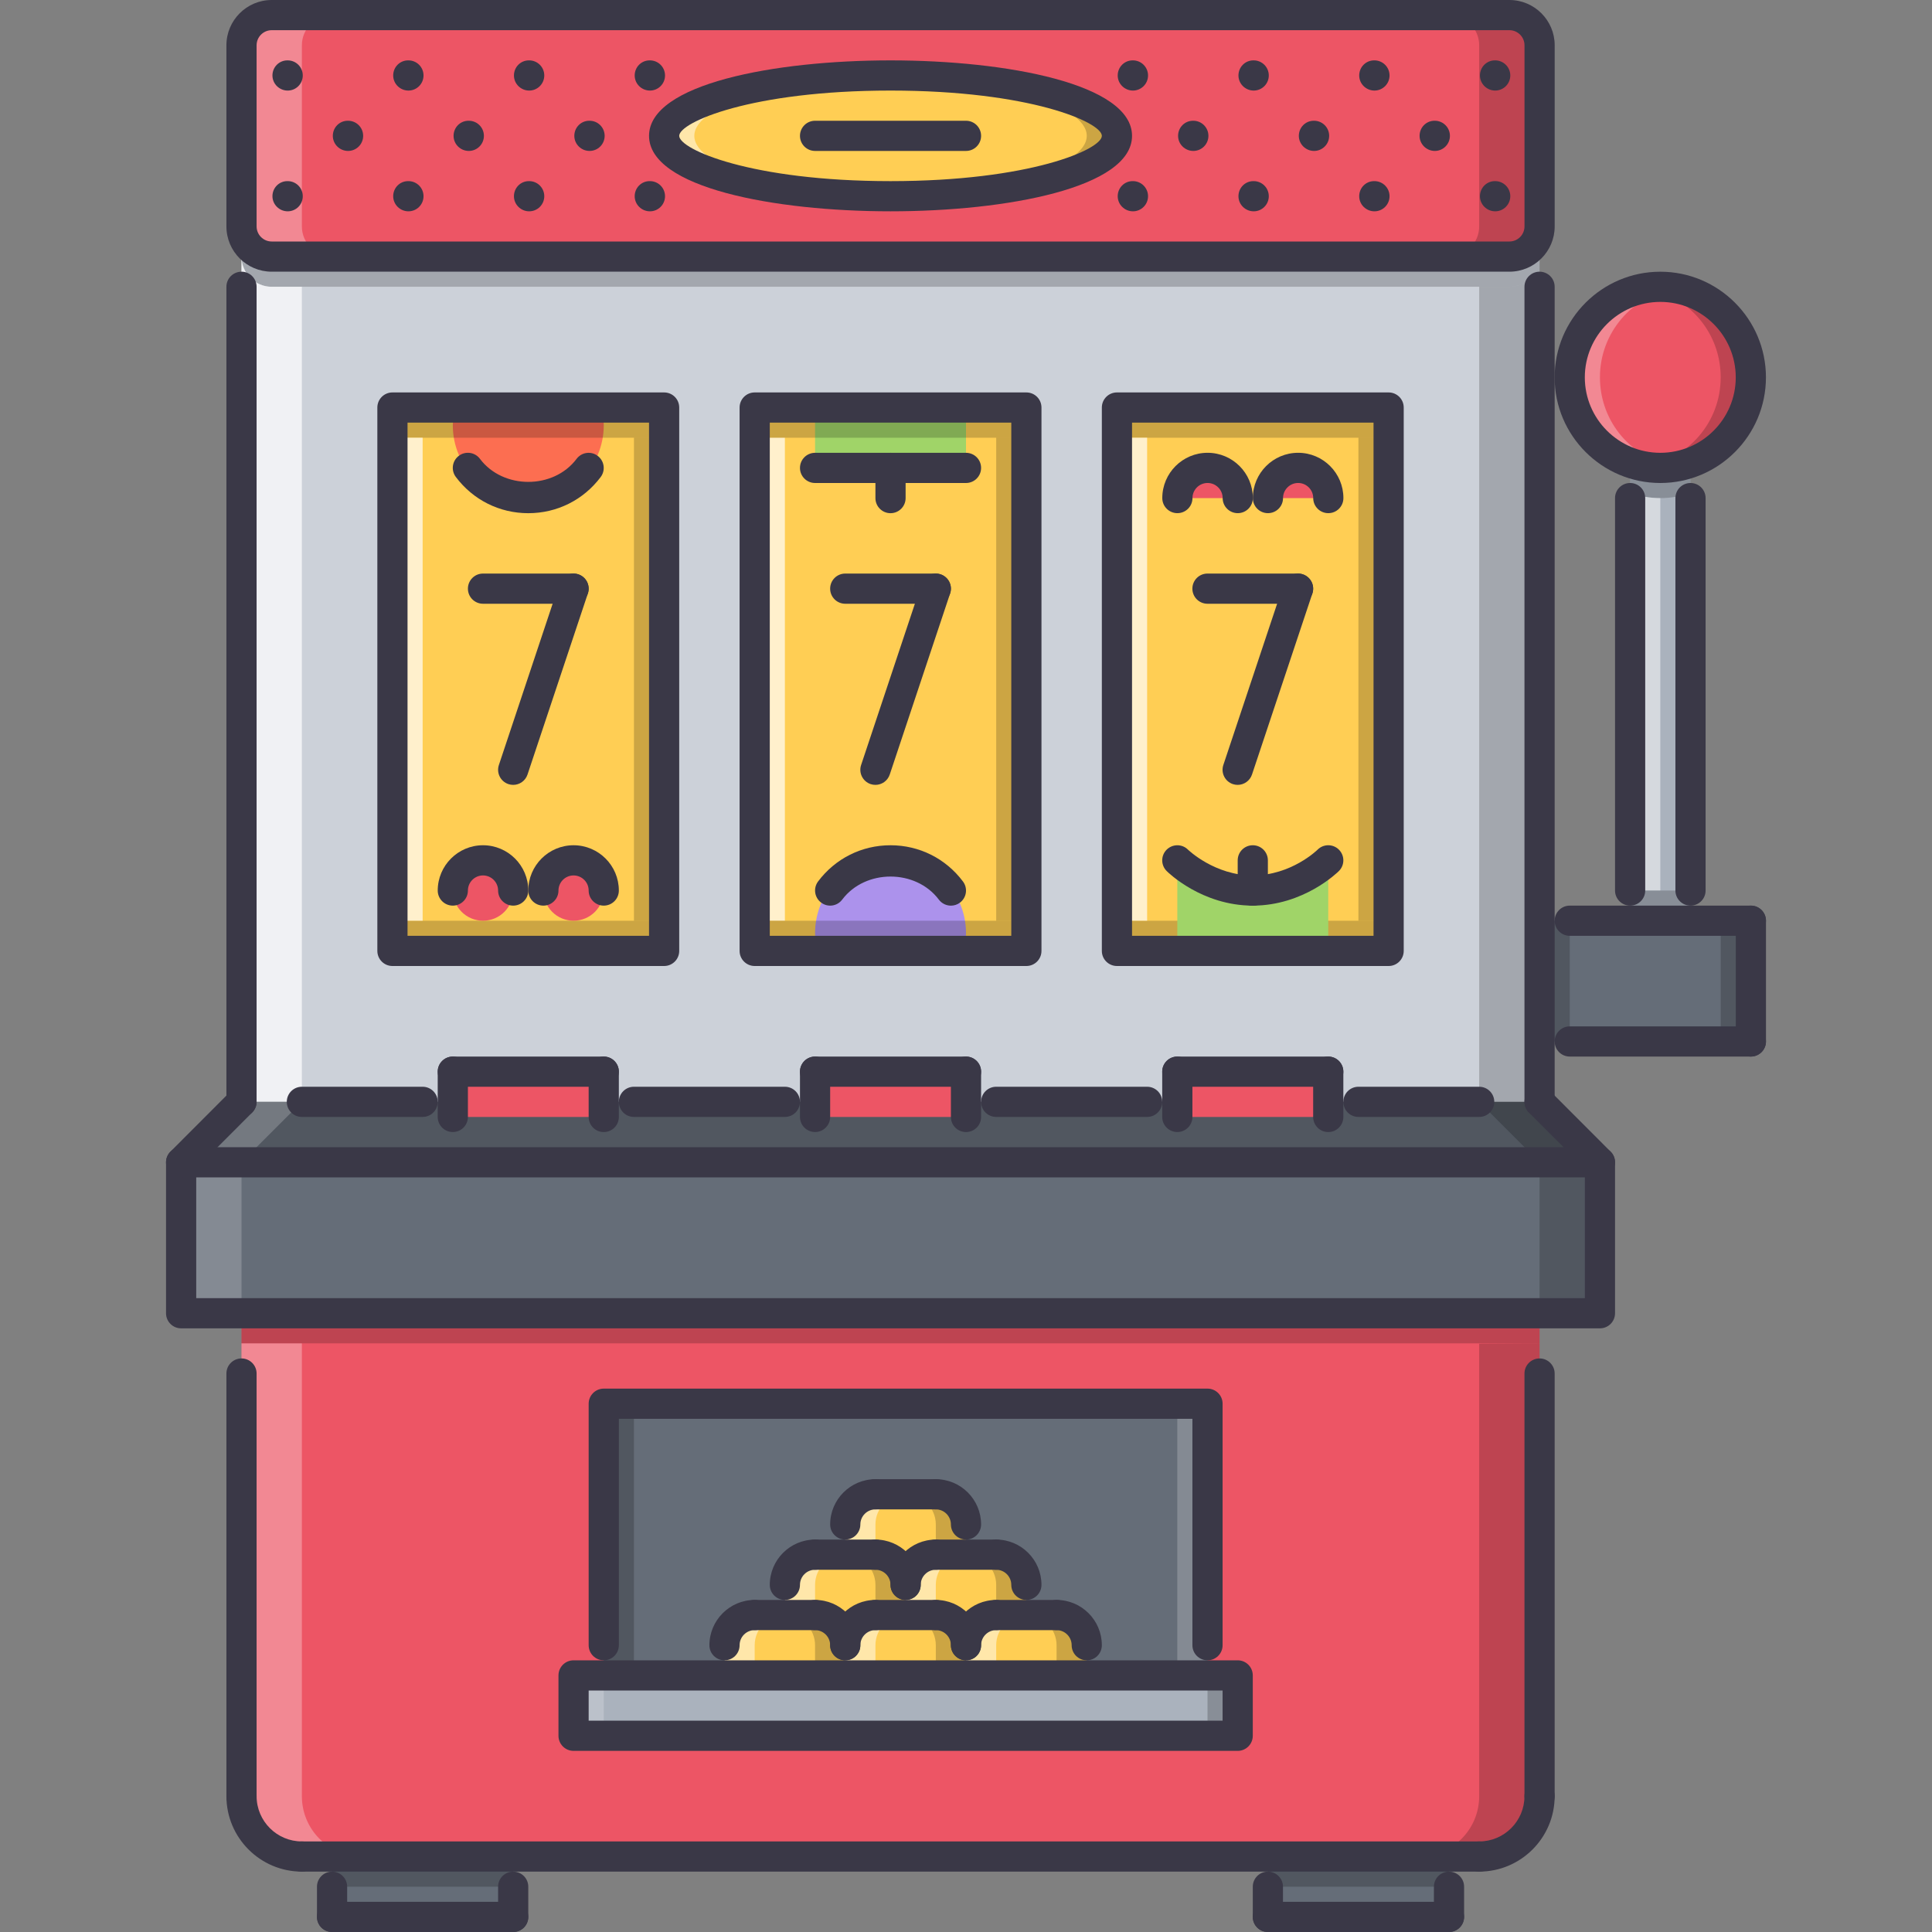 <?xml version="1.0" encoding="UTF-8"?> <!-- Generator: Adobe Illustrator 19.0.0, SVG Export Plug-In . SVG Version: 6.00 Build 0) --> <svg xmlns="http://www.w3.org/2000/svg" xmlns:xlink="http://www.w3.org/1999/xlink" version="1.1" id="Capa_1" x="0px" y="0px" viewBox="0 0 511.734 511.734" style="enable-background:new 0 0 511.734 511.734;" xml:space="preserve"><rect x="0" y="0" width="511.734" height="511.734" fill="#808080" stroke="none"/> <rect x="199.898" y="107.947" style="fill:#FFCE54;" width="71.962" height="143.93"></rect> <rect x="215.888" y="107.947" style="fill:#A0D468;" width="39.979" height="15.991"></rect> <rect x="103.948" y="107.947" style="fill:#FFCE54;" width="71.962" height="143.93"></rect> <path style="fill:#FC6E51;" d="M120.556,107.944c-0.367,1.515-0.617,3.076-0.617,4.708c0,11.041,8.956,19.99,19.99,19.99 c11.033,0,19.989-8.949,19.989-19.99c0-1.632-0.25-3.193-0.617-4.708C159.301,107.944,120.556,107.944,120.556,107.944z"></path> <polygon style="fill:#656D78;" points="463.76,243.873 463.76,275.856 407.789,275.856 407.789,243.873 431.776,243.873 447.768,243.873 "></polygon> <path style="fill:#AAB2BD;" d="M447.768,122.577v121.296h-15.992V122.577v-0.078c2.476,0.96,5.192,1.437,7.996,1.437 c2.803,0,5.521-0.476,7.996-1.437V122.577z"></path> <path style="fill:#ED5565;" d="M463.76,99.948c0,10.471-6.638,19.35-15.991,22.551c-2.476,0.96-5.193,1.437-7.996,1.437 c-2.804,0-5.521-0.476-7.996-1.437c-9.354-3.201-15.992-12.08-15.992-22.551c0-13.274,10.714-23.987,23.988-23.987 S463.76,86.674,463.76,99.948z"></path> <g style="opacity:0.2;"> <path d="M447.768,122.499c-2.476,0.96-5.193,1.437-7.996,1.437c-2.804,0-5.521-0.476-7.996-1.437v0.078v7.918 c2.476,0.96,5.192,1.437,7.996,1.437c2.803,0,5.521-0.477,7.996-1.437v-7.918V122.499z"></path> </g> <g style="opacity:0.3;"> <path style="fill:#FFFFFF;" d="M439.772,122.499c-9.354-3.201-15.992-12.08-15.992-22.551c0-11.908,8.637-21.684,19.99-23.589 c-1.305-0.218-2.632-0.398-3.998-0.398c-13.274,0-23.988,10.713-23.988,23.987c0,10.471,6.638,19.35,15.992,22.551 c2.476,0.96,5.192,1.437,7.996,1.437c1.358,0,2.693-0.125,3.998-0.351C442.388,123.35,441.045,122.991,439.772,122.499z"></path> </g> <g style="opacity:0.2;"> <path d="M439.772,77.397c9.354,3.201,15.991,12.08,15.991,22.551c0,11.908-8.636,21.684-19.989,23.589 c1.304,0.218,2.631,0.398,3.998,0.398c13.274,0,23.987-10.713,23.987-23.987c0-10.471-6.638-19.35-15.991-22.551 c-2.476-0.96-5.193-1.437-7.996-1.437c-1.359,0-2.694,0.125-3.998,0.351C437.156,76.546,438.499,76.905,439.772,77.397z"></path> </g> <path style="fill:#FFCE54;" d="M235.878,19.99c33.101,0,59.969,7.2,59.969,15.992s-26.869,15.991-59.969,15.991 s-59.969-7.2-59.969-15.992S202.778,19.99,235.878,19.99z"></path> <g style="opacity:0.5;"> <path style="fill:#FFFFFF;" d="M183.905,35.981c0-8.433,24.737-15.383,55.971-15.937c-1.327-0.023-2.646-0.055-3.998-0.055 c-33.1,0-59.969,7.2-59.969,15.992s26.869,15.992,59.969,15.992c1.352,0,2.671-0.031,3.998-0.055 C208.642,51.364,183.905,44.414,183.905,35.981z"></path> </g> <g style="opacity:0.2;"> <path d="M287.851,35.981c0-8.433-24.737-15.383-55.971-15.937c1.327-0.023,2.646-0.055,3.997-0.055 c33.101,0,59.969,7.2,59.969,15.992s-26.868,15.992-59.968,15.992c-1.351,0-2.67-0.031-3.997-0.055 C263.114,51.364,287.851,44.414,287.851,35.981z"></path> </g> <path style="fill:#ED5565;" d="M399.793,3.998H235.878H71.964c-4.396,0-7.996,3.6-7.996,7.996v47.975c0,4.396,3.6,7.996,7.996,7.996 h163.914h163.915c4.396,0,7.996-3.6,7.996-7.996V11.994C407.789,7.597,404.189,3.998,399.793,3.998z M235.878,51.973 c-33.1,0-59.969-7.2-59.969-15.992s26.869-15.992,59.969-15.992c33.101,0,59.969,7.2,59.969,15.992S268.978,51.973,235.878,51.973z"></path> <g style="opacity:0.3;"> <path style="fill:#FFFFFF;" d="M79.959,59.969V11.994c0-4.396,3.601-7.996,7.996-7.996H71.964c-4.396,0-7.996,3.6-7.996,7.996 v47.975c0,4.396,3.6,7.996,7.996,7.996h15.991C83.559,67.965,79.959,64.365,79.959,59.969z"></path> </g> <g style="opacity:0.2;"> <path d="M391.797,11.994v47.975c0,4.396-3.6,7.996-7.995,7.996h15.991c4.396,0,7.996-3.6,7.996-7.996V11.994 c0-4.396-3.6-7.996-7.996-7.996h-15.991C388.197,3.998,391.797,7.597,391.797,11.994z"></path> </g> <rect x="295.848" y="107.947" style="fill:#FFCE54;" width="71.963" height="143.93"></rect> <path style="fill:#CCD1D9;" d="M407.789,275.856v15.992h-55.971v-7.996h-39.979v7.996h-55.971v-7.996h-39.979v7.996h-55.971v-7.996 h-39.98v7.996h-55.97V59.969c0,4.396,3.6,7.996,7.996,7.996h163.914h163.915c4.396,0,7.996-3.6,7.996-7.996v183.904V275.856z M367.809,251.869V107.944h-71.963v143.925L367.809,251.869L367.809,251.869z M271.859,251.869V107.944h-71.962v143.925 L271.859,251.869L271.859,251.869z M175.909,251.869V107.944h-71.962v143.925L175.909,251.869L175.909,251.869z"></path> <g style="opacity:0.2;"> <path d="M399.793,67.965H235.878H71.964c-4.396,0-7.996-3.6-7.996-7.996v7.996c0,4.396,3.6,7.996,7.996,7.996h163.914h163.915 c4.396,0,7.996-3.6,7.996-7.996v-7.996C407.789,64.365,404.189,67.965,399.793,67.965z"></path> </g> <g style="opacity:0.7;"> <path style="fill:#FFFFFF;" d="M71.964,75.961c-4.396,0-7.996-3.6-7.996-7.996v223.884h15.991V75.961H71.964z"></path> </g> <g style="opacity:0.2;"> <path d="M399.793,75.961c4.396,0,7.996-3.6,7.996-7.996v223.884h-15.992V75.961H399.793z"></path> </g> <polygon style="fill:#656D78;" points="407.789,291.848 423.78,307.84 47.976,307.84 63.968,291.848 "></polygon> <g style="opacity:0.2;"> <polygon points="407.789,291.848 423.78,307.84 47.976,307.84 63.968,291.848 "></polygon> </g> <g style="opacity:0.2;"> <polygon style="fill:#FFFFFF;" points="63.968,291.848 47.976,307.84 63.968,307.84 79.959,291.848 "></polygon> </g> <g style="opacity:0.2;"> <polygon points="407.789,291.848 423.78,307.84 407.789,307.84 391.797,291.848 "></polygon> </g> <g> <polygon style="fill:#656D78;" points="423.78,307.84 423.78,347.819 407.789,347.819 63.968,347.819 47.976,347.819 47.976,307.84 "></polygon> <rect x="87.958" y="491.747" style="fill:#656D78;" width="47.976" height="15.992"></rect> <rect x="335.828" y="491.747" style="fill:#656D78;" width="47.976" height="15.992"></rect> </g> <polygon style="fill:#AAB2BD;" points="159.918,443.769 191.901,443.769 223.885,443.769 255.868,443.769 287.851,443.769 319.835,443.769 327.831,443.769 327.831,459.762 151.922,459.762 151.922,443.769 "></polygon> <g> <path style="fill:#FFCE54;" d="M247.872,395.795c4.396,0,7.996,3.6,7.996,7.995v7.996h-7.996c-4.396,0-7.996,3.6-7.996,7.996 c0-4.396-3.6-7.996-7.995-7.996h-7.996v-7.996c0-4.396,3.6-7.995,7.996-7.995H247.872z"></path> <path style="fill:#FFCE54;" d="M239.876,419.782v7.995h-7.995c-4.396,0-7.996,3.6-7.996,7.996c0-4.396-3.6-7.996-7.996-7.996 h-7.996v-7.995c0-4.396,3.6-7.996,7.996-7.996h7.996h7.996C236.276,411.786,239.876,415.386,239.876,419.782z"></path> </g> <g style="opacity:0.5;"> <path style="fill:#FFFFFF;" d="M223.885,411.786h-7.996c-4.396,0-7.996,3.6-7.996,7.996v7.995h7.996v-7.995 C215.889,415.386,219.488,411.786,223.885,411.786z"></path> </g> <g style="opacity:0.2;"> <path d="M223.885,411.786h7.996c4.396,0,7.995,3.6,7.995,7.996v7.995h-7.995v-7.995 C231.881,415.386,228.281,411.786,223.885,411.786z"></path> </g> <g> <path style="fill:#FFCE54;" d="M263.864,427.777c-4.396,0-7.996,3.6-7.996,7.996c0-4.396-3.6-7.996-7.996-7.996h-7.996v-7.995 c0-4.396,3.6-7.996,7.996-7.996h7.996h7.996c4.396,0,7.995,3.6,7.995,7.996v7.995H263.864z"></path> <path style="fill:#FFCE54;" d="M287.851,443.769h-31.983v-7.996c0-4.396,3.6-7.996,7.996-7.996h7.995h7.996 c4.396,0,7.996,3.6,7.996,7.996V443.769z"></path> </g> <g style="opacity:0.5;"> <path style="fill:#FFFFFF;" d="M255.868,411.786h-7.996c-4.396,0-7.996,3.6-7.996,7.996v7.995h7.996v-7.995 C247.872,415.386,251.472,411.786,255.868,411.786z"></path> </g> <g style="opacity:0.2;"> <path d="M255.868,411.786h7.996c4.396,0,7.995,3.6,7.995,7.996v7.995h-7.995v-7.995 C263.864,415.386,260.264,411.786,255.868,411.786z"></path> </g> <g style="opacity:0.5;"> <path style="fill:#FFFFFF;" d="M239.876,395.795h-7.995c-4.396,0-7.996,3.6-7.996,7.995v7.996h7.996v-7.996 C231.881,399.394,235.48,395.795,239.876,395.795z"></path> </g> <g style="opacity:0.2;"> <path d="M239.876,395.795h7.996c4.396,0,7.996,3.6,7.996,7.995v7.996h-7.996v-7.996 C247.872,399.394,244.272,395.795,239.876,395.795z"></path> </g> <g> <path style="fill:#FFCE54;" d="M247.872,427.777c4.396,0,7.996,3.6,7.996,7.996v7.996h-31.983v-7.996 c0-4.396,3.6-7.996,7.996-7.996h7.995H247.872z"></path> <path style="fill:#FFCE54;" d="M223.885,435.773v7.996h-31.983v-7.996c0-4.396,3.6-7.996,7.996-7.996h7.995h7.996 C220.285,427.777,223.885,431.377,223.885,435.773z"></path> </g> <g style="opacity:0.5;"> <path style="fill:#FFFFFF;" d="M207.892,427.777h-7.995c-4.396,0-7.996,3.6-7.996,7.996v7.996h7.996v-7.996 C199.897,431.377,203.497,427.777,207.892,427.777z"></path> </g> <g style="opacity:0.2;"> <path d="M207.892,427.777h7.996c4.396,0,7.996,3.6,7.996,7.996v7.996h-7.996v-7.996 C215.889,431.377,212.289,427.777,207.892,427.777z"></path> </g> <g style="opacity:0.5;"> <path style="fill:#FFFFFF;" d="M239.876,427.777h-7.995c-4.396,0-7.996,3.6-7.996,7.996v7.996h7.996v-7.996 C231.881,431.377,235.48,427.777,239.876,427.777z"></path> </g> <g style="opacity:0.2;"> <path d="M239.876,427.777h7.996c4.396,0,7.996,3.6,7.996,7.996v7.996h-7.996v-7.996 C247.872,431.377,244.272,427.777,239.876,427.777z"></path> </g> <g style="opacity:0.5;"> <path style="fill:#FFFFFF;" d="M271.859,427.777h-7.995c-4.396,0-7.996,3.6-7.996,7.996v7.996h7.996v-7.996 C263.864,431.377,267.464,427.777,271.859,427.777z"></path> </g> <g style="opacity:0.2;"> <path d="M271.859,427.777h7.996c4.396,0,7.996,3.6,7.996,7.996v7.996h-7.996v-7.996 C279.855,431.377,276.256,427.777,271.859,427.777z"></path> </g> <path style="fill:#656D78;" d="M159.918,371.806h159.917v71.963h-31.983v-7.996c0-4.396-3.601-7.996-7.996-7.996h-7.996v-7.995 c0-4.396-3.6-7.996-7.995-7.996h-7.997v-7.996c0-4.396-3.6-7.995-7.996-7.995h-15.991c-4.396,0-7.996,3.6-7.996,7.995v7.996h-7.996 c-4.396,0-7.996,3.6-7.996,7.996v7.995h-7.995c-4.396,0-7.996,3.6-7.996,7.996v7.996h-31.984V371.806z"></path> <path style="fill:#ED5565;" d="M63.968,347.819h343.821v127.934c0,8.878-7.113,15.991-15.992,15.991h-7.995h-47.976H135.931H87.955 h-7.996c-8.8,0-15.991-7.113-15.991-15.991V347.819z M319.835,371.806H159.918v71.963h-7.996v15.992h175.909v-15.992h-7.996V371.806 z"></path> <g style="opacity:0.3;"> <path style="fill:#FFFFFF;" d="M79.959,475.753V355.815H63.968v119.938c0,8.878,7.191,15.991,15.991,15.991h7.996h7.996 C87.151,491.744,79.959,484.631,79.959,475.753z"></path> </g> <g style="opacity:0.2;"> <path d="M391.797,475.753V355.917l15.992-0.102v119.938c0,8.878-7.191,15.991-15.992,15.991h-7.995h-7.996 C384.605,491.744,391.797,484.631,391.797,475.753z"></path> </g> <g> <rect x="119.938" y="283.857" style="fill:#ED5565;" width="39.979" height="11.994"></rect> <rect x="215.888" y="283.857" style="fill:#ED5565;" width="39.979" height="11.994"></rect> <rect x="311.838" y="283.857" style="fill:#ED5565;" width="39.979" height="11.994"></rect> </g> <g style="opacity:0.2;"> <rect x="103.948" y="107.947" width="71.962" height="7.996"></rect> </g> <g style="opacity:0.2;"> <rect x="103.948" y="243.877" width="71.962" height="7.996"></rect> </g> <g style="opacity:0.2;"> <rect x="295.848" y="107.947" width="71.963" height="7.996"></rect> </g> <g style="opacity:0.2;"> <rect x="295.848" y="243.877" width="71.963" height="7.996"></rect> </g> <g style="opacity:0.7;"> <rect x="103.948" y="115.937" style="fill:#FFFFFF;" width="7.995" height="127.93"></rect> </g> <g style="opacity:0.2;"> <rect x="167.918" y="115.937" width="7.995" height="127.93"></rect> </g> <g style="opacity:0.7;"> <rect x="199.898" y="115.937" style="fill:#FFFFFF;" width="7.995" height="127.93"></rect> </g> <g style="opacity:0.2;"> <rect x="263.868" y="115.937" width="7.995" height="127.93"></rect> </g> <g style="opacity:0.7;"> <rect x="295.848" y="115.937" style="fill:#FFFFFF;" width="7.996" height="127.93"></rect> </g> <g style="opacity:0.2;"> <rect x="359.808" y="115.937" width="7.996" height="127.93"></rect> </g> <g> <path style="fill:#ED5565;" d="M135.931,235.877c0,4.419-3.584,7.996-7.996,7.996s-7.996-3.576-7.996-7.996 s3.584-7.996,7.996-7.996S135.931,231.458,135.931,235.877z"></path> <path style="fill:#ED5565;" d="M159.918,235.877c0,4.419-3.584,7.996-7.996,7.996c-4.411,0-7.996-3.576-7.996-7.996 s3.585-7.996,7.996-7.996C156.334,227.882,159.918,231.458,159.918,235.877z"></path> </g> <path style="fill:#AC92EC;" d="M255.251,251.869c0.367-1.515,0.617-3.076,0.617-4.708c0-11.041-8.956-19.99-19.99-19.99 c-11.033,0-19.989,8.949-19.989,19.99c0,1.632,0.25,3.194,0.617,4.708L255.251,251.869L255.251,251.869z"></path> <g style="opacity:0.2;"> <rect x="199.898" y="243.877" width="71.962" height="7.996"></rect> </g> <g> <path style="fill:#ED5565;" d="M343.822,123.935c-4.412,0-7.996,3.576-7.996,7.996h15.992 C351.818,127.512,348.233,123.935,343.822,123.935z"></path> <path style="fill:#ED5565;" d="M319.835,123.935c-4.412,0-7.996,3.576-7.996,7.996h15.992 C327.831,127.512,324.246,123.935,319.835,123.935z"></path> </g> <g style="opacity:0.2;"> <rect x="199.898" y="107.947" width="71.962" height="7.996"></rect> </g> <path style="fill:#A0D468;" d="M331.828,235.877c-7.613,0-14.5-3.061-19.544-7.996h-0.445v23.987h39.979v-23.987h-0.445 C346.329,232.816,339.441,235.877,331.828,235.877z"></path> <g style="opacity:0.5;"> <path style="fill:#FFFFFF;" d="M431.776,235.877h7.996V131.931c-2.804,0-5.521-0.477-7.996-1.437V235.877z"></path> </g> <g style="opacity:0.2;"> <rect x="407.788" y="243.877" width="7.995" height="31.983"></rect> </g> <g style="opacity:0.2;"> <rect x="455.768" y="243.877" width="7.996" height="31.983"></rect> </g> <g style="opacity:0.2;"> <rect x="431.778" y="235.877" width="15.992" height="7.996"></rect> </g> <g style="opacity:0.2;"> <rect x="47.978" y="307.837" style="fill:#FFFFFF;" width="15.991" height="39.979"></rect> </g> <g style="opacity:0.2;"> <rect x="407.788" y="307.837" width="15.991" height="39.979"></rect> </g> <g style="opacity:0.2;"> <rect x="151.918" y="443.767" style="fill:#FFFFFF;" width="7.996" height="15.992"></rect> </g> <g style="opacity:0.2;"> <rect x="319.838" y="443.767" width="7.996" height="15.992"></rect> </g> <g style="opacity:0.2;"> <rect x="87.958" y="491.747" width="47.976" height="7.996"></rect> </g> <g style="opacity:0.2;"> <rect x="335.828" y="491.747" width="47.976" height="7.996"></rect> </g> <g style="opacity:0.2;"> <rect x="311.838" y="371.807" style="fill:#FFFFFF;" width="7.996" height="71.963"></rect> </g> <g style="opacity:0.2;"> <rect x="159.918" y="371.807" width="7.996" height="71.963"></rect> </g> <g style="opacity:0.2;"> <rect x="63.968" y="347.817" width="343.82" height="7.996"></rect> </g> <g> <path style="fill:#3A3847;" d="M76.199,55.971c-2.205,0-4.036-1.788-4.036-3.998s1.749-3.998,3.959-3.998h0.077 c2.21,0,3.998,1.788,3.998,3.998S78.409,55.971,76.199,55.971z"></path> <path style="fill:#3A3847;" d="M76.199,23.988c-2.205,0-4.036-1.789-4.036-3.998s1.749-3.998,3.959-3.998h0.077 c2.21,0,3.998,1.788,3.998,3.998S78.409,23.988,76.199,23.988z"></path> <path style="fill:#3A3847;" d="M92.191,39.979c-2.206,0-4.037-1.788-4.037-3.998s1.749-3.998,3.959-3.998h0.078 c2.21,0,3.998,1.788,3.998,3.998S94.401,39.979,92.191,39.979z"></path> <path style="fill:#3A3847;" d="M108.182,55.971c-2.205,0-4.036-1.788-4.036-3.998s1.749-3.998,3.958-3.998h0.078 c2.21,0,3.998,1.788,3.998,3.998S110.392,55.971,108.182,55.971z"></path> <path style="fill:#3A3847;" d="M108.182,23.988c-2.205,0-4.036-1.789-4.036-3.998s1.749-3.998,3.958-3.998h0.078 c2.21,0,3.998,1.788,3.998,3.998S110.392,23.988,108.182,23.988z"></path> <path style="fill:#3A3847;" d="M124.175,39.979c-2.206,0-4.037-1.788-4.037-3.998s1.749-3.998,3.959-3.998h0.078 c2.21,0,3.998,1.788,3.998,3.998S126.385,39.979,124.175,39.979z"></path> <path style="fill:#3A3847;" d="M140.166,55.971c-2.205,0-4.036-1.788-4.036-3.998s1.749-3.998,3.958-3.998h0.078 c2.21,0,3.998,1.788,3.998,3.998S142.376,55.971,140.166,55.971z"></path> <path style="fill:#3A3847;" d="M140.166,23.988c-2.205,0-4.036-1.789-4.036-3.998s1.749-3.998,3.958-3.998h0.078 c2.21,0,3.998,1.788,3.998,3.998S142.376,23.988,140.166,23.988z"></path> <path style="fill:#3A3847;" d="M156.158,39.979c-2.206,0-4.037-1.788-4.037-3.998s1.749-3.998,3.959-3.998h0.078 c2.21,0,3.998,1.788,3.998,3.998S158.368,39.979,156.158,39.979z"></path> <path style="fill:#3A3847;" d="M172.149,55.971c-2.205,0-4.036-1.788-4.036-3.998s1.749-3.998,3.958-3.998h0.078 c2.21,0,3.998,1.788,3.998,3.998S174.359,55.971,172.149,55.971z"></path> <path style="fill:#3A3847;" d="M172.149,23.988c-2.205,0-4.036-1.789-4.036-3.998s1.749-3.998,3.958-3.998h0.078 c2.21,0,3.998,1.788,3.998,3.998S174.359,23.988,172.149,23.988z"></path> <path style="fill:#3A3847;" d="M300.087,55.971c-2.21,0-4.037-1.788-4.037-3.998s1.75-3.998,3.951-3.998h0.086 c2.202,0,3.998,1.788,3.998,3.998S302.289,55.971,300.087,55.971z"></path> <path style="fill:#3A3847;" d="M300.087,23.988c-2.21,0-4.037-1.789-4.037-3.998s1.75-3.998,3.951-3.998h0.086 c2.202,0,3.998,1.788,3.998,3.998S302.289,23.988,300.087,23.988z"></path> <path style="fill:#3A3847;" d="M316.079,39.979c-2.21,0-4.037-1.788-4.037-3.998s1.749-3.998,3.951-3.998h0.086 c2.201,0,3.998,1.788,3.998,3.998S318.28,39.979,316.079,39.979z"></path> <path style="fill:#3A3847;" d="M332.07,55.971c-2.21,0-4.037-1.788-4.037-3.998s1.749-3.998,3.951-3.998h0.086 c2.202,0,3.998,1.788,3.998,3.998S334.272,55.971,332.07,55.971z"></path> <path style="fill:#3A3847;" d="M332.07,23.988c-2.21,0-4.037-1.789-4.037-3.998s1.749-3.998,3.951-3.998h0.086 c2.202,0,3.998,1.788,3.998,3.998S334.272,23.988,332.07,23.988z"></path> <path style="fill:#3A3847;" d="M348.062,39.979c-2.21,0-4.037-1.788-4.037-3.998s1.749-3.998,3.951-3.998h0.086 c2.202,0,3.997,1.788,3.997,3.998S350.264,39.979,348.062,39.979z"></path> <path style="fill:#3A3847;" d="M364.054,55.971c-2.21,0-4.037-1.788-4.037-3.998s1.749-3.998,3.951-3.998h0.086 c2.202,0,3.998,1.788,3.998,3.998S366.256,55.971,364.054,55.971z"></path> <path style="fill:#3A3847;" d="M364.054,23.988c-2.21,0-4.037-1.789-4.037-3.998s1.749-3.998,3.951-3.998h0.086 c2.202,0,3.998,1.788,3.998,3.998S366.256,23.988,364.054,23.988z"></path> <path style="fill:#3A3847;" d="M380.046,39.979c-2.21,0-4.037-1.788-4.037-3.998s1.749-3.998,3.951-3.998h0.086 c2.201,0,3.998,1.788,3.998,3.998S382.247,39.979,380.046,39.979z"></path> <path style="fill:#3A3847;" d="M396.037,55.971c-2.21,0-4.037-1.788-4.037-3.998s1.749-3.998,3.951-3.998h0.086 c2.202,0,3.998,1.788,3.998,3.998S398.239,55.971,396.037,55.971z"></path> <path style="fill:#3A3847;" d="M396.037,23.988c-2.21,0-4.037-1.789-4.037-3.998s1.749-3.998,3.951-3.998h0.086 c2.202,0,3.998,1.788,3.998,3.998S398.239,23.988,396.037,23.988z"></path> <path style="fill:#3A3847;" d="M399.801,71.963H71.964c-6.614,0-11.994-5.38-11.994-11.994V11.994C59.97,5.38,65.35,0,71.964,0 h327.837c6.614,0,11.994,5.38,11.994,11.994v47.975C411.795,66.583,406.415,71.963,399.801,71.963z M71.964,7.996 c-2.206,0-3.998,1.796-3.998,3.998v47.975c0,2.202,1.792,3.998,3.998,3.998h327.837c2.202,0,3.998-1.796,3.998-3.998V11.994 c0-2.202-1.796-3.998-3.998-3.998H71.964z"></path> <path style="fill:#3A3847;" d="M423.78,351.841H47.976c-2.21,0-3.998-1.788-3.998-3.998v-39.979c0-2.209,1.788-3.998,3.998-3.998 H423.78c2.21,0,3.998,1.789,3.998,3.998v39.979C427.778,350.053,425.99,351.841,423.78,351.841z M51.973,343.845h367.809v-31.983 H51.973V343.845z"></path> <path style="fill:#3A3847;" d="M47.976,311.861c-1.023,0-2.046-0.391-2.827-1.171c-1.562-1.554-1.562-4.092-0.004-5.653 l15.991-16.016c1.563-1.562,4.096-1.562,5.657,0c1.563,1.555,1.563,4.092,0.004,5.653L50.806,310.69 C50.025,311.471,48.999,311.861,47.976,311.861z"></path> <path style="fill:#3A3847;" d="M423.78,311.861c-1.022,0-2.045-0.391-2.826-1.171l-15.992-16.016c-1.562-1.562-1.562-4.099,0-5.653 c1.563-1.562,4.092-1.562,5.653,0l15.992,16.016c1.562,1.562,1.562,4.1,0,5.653C425.826,311.471,424.804,311.861,423.78,311.861z"></path> <path style="fill:#3A3847;" d="M63.968,295.846c-2.21,0-3.998-1.788-3.998-3.998V75.961c0-2.21,1.788-3.998,3.998-3.998 c2.21,0,3.998,1.788,3.998,3.998v215.888C67.966,294.058,66.178,295.846,63.968,295.846z"></path> <path style="fill:#3A3847;" d="M407.789,295.846c-2.21,0-3.998-1.788-3.998-3.998V75.961c0-2.21,1.788-3.998,3.998-3.998 s3.998,1.788,3.998,3.998v215.888C411.787,294.058,409.999,295.846,407.789,295.846z"></path> <path style="fill:#3A3847;" d="M111.942,295.846H79.959c-2.209,0-3.997-1.788-3.997-3.998s1.788-3.998,3.997-3.998h31.983 c2.21,0,3.998,1.788,3.998,3.998S114.152,295.846,111.942,295.846z"></path> <path style="fill:#3A3847;" d="M63.968,479.751c-2.21,0-3.998-1.788-3.998-3.998V363.81c0-2.209,1.788-3.997,3.998-3.997 c2.21,0,3.998,1.788,3.998,3.997v111.942C67.966,477.963,66.178,479.751,63.968,479.751z"></path> <path style="fill:#3A3847;" d="M407.789,479.751c-2.21,0-3.998-1.788-3.998-3.998V363.81c0-2.209,1.788-3.997,3.998-3.997 s3.998,1.788,3.998,3.997v111.942C411.787,477.963,409.999,479.751,407.789,479.751z"></path> <path style="fill:#3A3847;" d="M79.959,495.742c-11.021,0-19.989-8.964-19.989-19.989c0-2.21,1.788-3.998,3.998-3.998 s3.998,1.788,3.998,3.998c0,6.614,5.38,11.993,11.993,11.993c2.21,0,3.998,1.789,3.998,3.998 C83.957,493.954,82.169,495.742,79.959,495.742z"></path> <path style="fill:#3A3847;" d="M391.797,495.742c-2.21,0-3.997-1.788-3.997-3.998c0-2.209,1.787-3.998,3.997-3.998 c6.614,0,11.994-5.379,11.994-11.993c0-2.21,1.788-3.998,3.998-3.998s3.998,1.788,3.998,3.998 C411.787,486.778,402.823,495.742,391.797,495.742z"></path> <path style="fill:#3A3847;" d="M391.797,495.742H79.959c-2.209,0-3.997-1.788-3.997-3.998c0-2.209,1.788-3.998,3.997-3.998h311.838 c2.21,0,3.998,1.789,3.998,3.998C395.795,493.954,394.007,495.742,391.797,495.742z"></path> <path style="fill:#3A3847;" d="M87.955,511.734c-2.21,0-3.998-1.788-3.998-3.998v-7.996c0-2.21,1.788-3.998,3.998-3.998 s3.998,1.788,3.998,3.998v7.996C91.953,509.946,90.165,511.734,87.955,511.734z"></path> <path style="fill:#3A3847;" d="M135.931,511.734H87.955c-2.21,0-3.998-1.788-3.998-3.998s1.788-3.998,3.998-3.998h47.976 c2.21,0,3.998,1.788,3.998,3.998S138.14,511.734,135.931,511.734z"></path> <path style="fill:#3A3847;" d="M135.931,511.734c-2.21,0-3.998-1.788-3.998-3.998v-7.996c0-2.21,1.788-3.998,3.998-3.998 s3.998,1.788,3.998,3.998v7.996C139.929,509.946,138.14,511.734,135.931,511.734z"></path> <path style="fill:#3A3847;" d="M335.826,511.734c-2.21,0-3.998-1.788-3.998-3.998v-7.996c0-2.21,1.788-3.998,3.998-3.998 s3.998,1.788,3.998,3.998v7.996C339.824,509.946,338.036,511.734,335.826,511.734z"></path> <path style="fill:#3A3847;" d="M383.802,511.734h-47.976c-2.21,0-3.998-1.788-3.998-3.998s1.788-3.998,3.998-3.998h47.976 c2.209,0,3.998,1.788,3.998,3.998S386.011,511.734,383.802,511.734z"></path> <path style="fill:#3A3847;" d="M383.802,511.734c-2.21,0-3.998-1.788-3.998-3.998v-7.996c0-2.21,1.788-3.998,3.998-3.998 c2.209,0,3.998,1.788,3.998,3.998v7.996C387.8,509.946,386.011,511.734,383.802,511.734z"></path> <path style="fill:#3A3847;" d="M319.835,439.771c-2.21,0-3.998-1.788-3.998-3.998v-59.969H163.916v59.969 c0,2.21-1.788,3.998-3.998,3.998s-3.998-1.788-3.998-3.998v-63.967c0-2.209,1.788-3.998,3.998-3.998h159.917 c2.209,0,3.998,1.789,3.998,3.998v63.967C323.833,437.983,322.044,439.771,319.835,439.771z"></path> <path style="fill:#3A3847;" d="M327.831,463.759H151.922c-2.21,0-3.998-1.788-3.998-3.997V443.77c0-2.21,1.788-3.998,3.998-3.998 h175.909c2.209,0,3.997,1.788,3.997,3.998v15.992C331.828,461.971,330.04,463.759,327.831,463.759z M155.92,455.763h167.913v-7.996 H155.92V455.763z"></path> <path style="fill:#3A3847;" d="M191.901,439.771c-2.21,0-3.998-1.788-3.998-3.998c0-6.613,5.38-11.994,11.994-11.994 c2.209,0,3.998,1.789,3.998,3.998c0,2.21-1.789,3.998-3.998,3.998c-2.206,0-3.998,1.796-3.998,3.998 C195.899,437.983,194.111,439.771,191.901,439.771z"></path> <path style="fill:#3A3847;" d="M223.885,439.771c-2.21,0-3.998-1.788-3.998-3.998c0-2.202-1.792-3.998-3.998-3.998 c-2.21,0-3.998-1.788-3.998-3.998c0-2.209,1.788-3.998,3.998-3.998c6.614,0,11.994,5.381,11.994,11.994 C227.883,437.983,226.095,439.771,223.885,439.771z"></path> <path style="fill:#3A3847;" d="M215.889,431.775h-15.991c-2.21,0-3.998-1.788-3.998-3.998c0-2.209,1.788-3.998,3.998-3.998h15.991 c2.21,0,3.998,1.789,3.998,3.998C219.887,429.987,218.098,431.775,215.889,431.775z"></path> <path style="fill:#3A3847;" d="M207.892,423.779c-2.209,0-3.997-1.787-3.997-3.997c0-6.614,5.38-11.994,11.993-11.994 c2.21,0,3.998,1.788,3.998,3.998s-1.788,3.998-3.998,3.998c-2.206,0-3.998,1.796-3.998,3.998 C211.89,421.992,210.102,423.779,207.892,423.779z"></path> <path style="fill:#3A3847;" d="M239.872,423.779c-2.209,0-3.998-1.787-3.998-3.997c0-2.202-1.792-3.998-3.997-3.998 c-2.21,0-3.998-1.788-3.998-3.998s1.788-3.998,3.998-3.998c6.613,0,11.993,5.38,11.993,11.994 C243.87,421.992,242.082,423.779,239.872,423.779z"></path> <path style="fill:#3A3847;" d="M231.877,415.784h-15.988c-2.21,0-3.998-1.788-3.998-3.998s1.788-3.998,3.998-3.998h15.988 c2.209,0,3.997,1.788,3.997,3.998S234.086,415.784,231.877,415.784z"></path> <path style="fill:#3A3847;" d="M223.885,407.788c-2.21,0-3.998-1.788-3.998-3.998c0-6.613,5.38-11.993,11.994-11.993 c2.209,0,3.997,1.788,3.997,3.998c0,2.209-1.788,3.997-3.997,3.997c-2.206,0-3.998,1.796-3.998,3.998 C227.883,406,226.095,407.788,223.885,407.788z"></path> <path style="fill:#3A3847;" d="M255.868,407.788c-2.21,0-3.998-1.788-3.998-3.998c0-2.202-1.792-3.998-3.998-3.998 c-2.21,0-3.998-1.788-3.998-3.997c0-2.21,1.788-3.998,3.998-3.998c6.614,0,11.994,5.38,11.994,11.993 C259.866,406,258.077,407.788,255.868,407.788z"></path> <path style="fill:#3A3847;" d="M247.872,399.792h-15.991c-2.21,0-3.998-1.788-3.998-3.997c0-2.21,1.788-3.998,3.998-3.998h15.991 c2.21,0,3.998,1.788,3.998,3.998C251.87,398.004,250.082,399.792,247.872,399.792z"></path> <path style="fill:#3A3847;" d="M239.872,423.779c-2.209,0-3.998-1.787-3.998-3.997c0-6.614,5.385-11.994,11.998-11.994 c2.21,0,3.998,1.788,3.998,3.998s-1.788,3.998-3.998,3.998c-2.206,0-4.002,1.796-4.002,3.998 C243.87,421.992,242.082,423.779,239.872,423.779z"></path> <path style="fill:#3A3847;" d="M271.859,423.779c-2.21,0-3.998-1.787-3.998-3.997c0-2.202-1.796-3.998-3.997-3.998 c-2.21,0-3.998-1.788-3.998-3.998s1.788-3.998,3.998-3.998c6.613,0,11.993,5.38,11.993,11.994 C275.857,421.992,274.069,423.779,271.859,423.779z"></path> <path style="fill:#3A3847;" d="M263.864,415.784h-15.992c-2.21,0-3.998-1.788-3.998-3.998s1.788-3.998,3.998-3.998h15.992 c2.209,0,3.997,1.788,3.997,3.998S266.073,415.784,263.864,415.784z"></path> <path style="fill:#3A3847;" d="M223.885,439.771c-2.21,0-3.998-1.788-3.998-3.998c0-6.613,5.38-11.994,11.994-11.994 c2.209,0,3.997,1.789,3.997,3.998c0,2.21-1.788,3.998-3.997,3.998c-2.206,0-3.998,1.796-3.998,3.998 C227.883,437.983,226.095,439.771,223.885,439.771z"></path> <path style="fill:#3A3847;" d="M255.868,439.771c-2.21,0-3.998-1.788-3.998-3.998c0-2.202-1.792-3.998-3.998-3.998 c-2.21,0-3.998-1.788-3.998-3.998c0-2.209,1.788-3.998,3.998-3.998c6.614,0,11.994,5.381,11.994,11.994 C259.866,437.983,258.077,439.771,255.868,439.771z"></path> <path style="fill:#3A3847;" d="M247.872,431.775h-15.991c-2.21,0-3.998-1.788-3.998-3.998c0-2.209,1.788-3.998,3.998-3.998h15.991 c2.21,0,3.998,1.789,3.998,3.998C251.87,429.987,250.082,431.775,247.872,431.775z"></path> <path style="fill:#3A3847;" d="M255.868,439.771c-2.21,0-3.998-1.788-3.998-3.998c0-6.613,5.38-11.994,11.994-11.994 c2.209,0,3.997,1.789,3.997,3.998c0,2.21-1.788,3.998-3.997,3.998c-2.202,0-3.998,1.796-3.998,3.998 C259.866,437.983,258.077,439.771,255.868,439.771z"></path> <path style="fill:#3A3847;" d="M287.851,439.771c-2.21,0-3.998-1.788-3.998-3.998c0-2.202-1.796-3.998-3.998-3.998 c-2.21,0-3.998-1.788-3.998-3.998c0-2.209,1.788-3.998,3.998-3.998c6.614,0,11.993,5.381,11.993,11.994 C291.848,437.983,290.061,439.771,287.851,439.771z"></path> <path style="fill:#3A3847;" d="M279.855,431.775h-15.991c-2.21,0-3.998-1.788-3.998-3.998c0-2.209,1.788-3.998,3.998-3.998h15.991 c2.21,0,3.998,1.789,3.998,3.998C283.853,429.987,282.065,431.775,279.855,431.775z"></path> <path style="fill:#3A3847;" d="M175.909,255.867h-71.962c-2.21,0-3.998-1.788-3.998-3.998V107.944c0-2.21,1.788-3.998,3.998-3.998 h71.962c2.21,0,3.998,1.788,3.998,3.998v143.925C179.907,254.079,178.119,255.867,175.909,255.867z M107.945,247.871h63.967 V111.942h-63.967C107.945,111.942,107.945,247.871,107.945,247.871z"></path> <path style="fill:#3A3847;" d="M271.859,255.867h-71.962c-2.21,0-3.998-1.788-3.998-3.998V107.944c0-2.21,1.788-3.998,3.998-3.998 h71.962c2.21,0,3.998,1.788,3.998,3.998v143.925C275.857,254.079,274.069,255.867,271.859,255.867z M203.895,247.871h63.966 V111.942h-63.966L203.895,247.871L203.895,247.871z"></path> <path style="fill:#3A3847;" d="M367.809,255.867h-71.963c-2.209,0-3.998-1.788-3.998-3.998V107.944c0-2.21,1.789-3.998,3.998-3.998 h71.963c2.21,0,3.998,1.788,3.998,3.998v143.925C371.807,254.079,370.019,255.867,367.809,255.867z M299.845,247.871h63.967 V111.942h-63.967V247.871z"></path> <path style="fill:#3A3847;" d="M119.938,299.844c-2.21,0-3.998-1.787-3.998-3.997v-11.994c0-2.21,1.788-3.998,3.998-3.998 s3.998,1.788,3.998,3.998v11.994C123.936,298.056,122.148,299.844,119.938,299.844z"></path> <path style="fill:#3A3847;" d="M159.918,287.85h-39.98c-2.21,0-3.998-1.788-3.998-3.998s1.788-3.998,3.998-3.998h39.979 c2.21,0,3.998,1.788,3.998,3.998S162.128,287.85,159.918,287.85z"></path> <path style="fill:#3A3847;" d="M159.918,299.851c-2.21,0-3.998-1.787-3.998-3.997v-12.002c0-2.21,1.788-3.998,3.998-3.998 s3.998,1.788,3.998,3.998v12.002C163.916,298.064,162.128,299.851,159.918,299.851z"></path> <path style="fill:#3A3847;" d="M215.889,299.844c-2.21,0-3.998-1.787-3.998-3.997v-11.994c0-2.21,1.788-3.998,3.998-3.998 s3.998,1.788,3.998,3.998v11.994C219.887,298.056,218.098,299.844,215.889,299.844z"></path> <path style="fill:#3A3847;" d="M255.868,287.85h-39.979c-2.21,0-3.998-1.788-3.998-3.998s1.788-3.998,3.998-3.998h39.979 c2.209,0,3.998,1.788,3.998,3.998S258.077,287.85,255.868,287.85z"></path> <path style="fill:#3A3847;" d="M255.868,299.851c-2.21,0-3.998-1.787-3.998-3.997v-12.002c0-2.21,1.788-3.998,3.998-3.998 c2.209,0,3.998,1.788,3.998,3.998v12.002C259.866,298.064,258.077,299.851,255.868,299.851z"></path> <path style="fill:#3A3847;" d="M311.839,299.844c-2.21,0-3.998-1.787-3.998-3.997v-11.994c0-2.21,1.788-3.998,3.998-3.998 s3.998,1.788,3.998,3.998v11.994C315.837,298.056,314.049,299.844,311.839,299.844z"></path> <path style="fill:#3A3847;" d="M351.818,287.85h-39.979c-2.21,0-3.998-1.788-3.998-3.998s1.788-3.998,3.998-3.998h39.979 c2.21,0,3.997,1.788,3.997,3.998S354.028,287.85,351.818,287.85z"></path> <path style="fill:#3A3847;" d="M351.818,299.851c-2.21,0-3.998-1.787-3.998-3.997v-12.002c0-2.21,1.788-3.998,3.998-3.998 s3.997,1.788,3.997,3.998v12.002C355.815,298.064,354.028,299.851,351.818,299.851z"></path> <path style="fill:#3A3847;" d="M207.892,295.846h-39.979c-2.21,0-3.998-1.788-3.998-3.998s1.788-3.998,3.998-3.998h39.979 c2.21,0,3.998,1.788,3.998,3.998S210.102,295.846,207.892,295.846z"></path> <path style="fill:#3A3847;" d="M303.843,295.846h-39.979c-2.21,0-3.998-1.788-3.998-3.998s1.788-3.998,3.998-3.998h39.979 c2.21,0,3.998,1.788,3.998,3.998S306.053,295.846,303.843,295.846z"></path> <path style="fill:#3A3847;" d="M391.797,295.846h-31.983c-2.209,0-3.998-1.788-3.998-3.998s1.789-3.998,3.998-3.998h31.983 c2.21,0,3.998,1.788,3.998,3.998S394.007,295.846,391.797,295.846z"></path> <path style="fill:#3A3847;" d="M151.922,159.917h-23.987c-2.21,0-3.998-1.788-3.998-3.998s1.788-3.998,3.998-3.998h23.987 c2.21,0,3.998,1.788,3.998,3.998S154.132,159.917,151.922,159.917z"></path> <path style="fill:#3A3847;" d="M135.931,207.892c-0.418,0-0.844-0.063-1.266-0.203c-2.093-0.703-3.225-2.967-2.525-5.06 l15.991-47.975c0.699-2.085,2.948-3.225,5.056-2.53c2.093,0.703,3.226,2.967,2.526,5.06l-15.991,47.975 C139.163,206.83,137.605,207.892,135.931,207.892z"></path> <path style="fill:#3A3847;" d="M247.872,159.917h-23.991c-2.21,0-3.998-1.788-3.998-3.998s1.788-3.998,3.998-3.998h23.991 c2.21,0,3.998,1.788,3.998,3.998S250.082,159.917,247.872,159.917z"></path> <path style="fill:#3A3847;" d="M231.877,207.892c-0.418,0-0.844-0.063-1.266-0.203c-2.093-0.703-3.225-2.967-2.525-5.06 l15.995-47.975c0.699-2.085,2.948-3.225,5.056-2.53c2.093,0.703,3.226,2.967,2.526,5.06l-15.995,47.975 C235.109,206.83,233.552,207.892,231.877,207.892z"></path> <path style="fill:#3A3847;" d="M343.822,159.917h-23.995c-2.21,0-3.998-1.788-3.998-3.998s1.788-3.998,3.998-3.998h23.995 c2.21,0,3.998,1.788,3.998,3.998S346.032,159.917,343.822,159.917z"></path> <path style="fill:#3A3847;" d="M327.823,207.892c-0.422,0-0.844-0.063-1.266-0.203c-2.093-0.703-3.225-2.967-2.529-5.06 l15.999-47.975c0.702-2.093,2.982-3.225,5.06-2.53c2.093,0.703,3.225,2.967,2.53,5.06l-15.999,47.975 C331.056,206.83,329.493,207.892,327.823,207.892z"></path> <path style="fill:#3A3847;" d="M135.931,239.875c-2.21,0-3.998-1.788-3.998-3.998c0-2.202-1.792-3.998-3.998-3.998 s-3.998,1.796-3.998,3.998c0,2.21-1.788,3.998-3.998,3.998s-3.998-1.788-3.998-3.998c0-6.614,5.38-11.994,11.994-11.994 c6.613,0,11.994,5.38,11.994,11.994C139.929,238.087,138.14,239.875,135.931,239.875z"></path> <path style="fill:#3A3847;" d="M159.918,239.875c-2.21,0-3.998-1.788-3.998-3.998c0-2.202-1.792-3.998-3.998-3.998 s-3.998,1.796-3.998,3.998c0,2.21-1.788,3.998-3.998,3.998c-2.209,0-3.997-1.788-3.997-3.998c0-6.614,5.38-11.994,11.993-11.994 c6.614,0,11.994,5.38,11.994,11.994C163.916,238.087,162.128,239.875,159.918,239.875z"></path> <path style="fill:#3A3847;" d="M139.929,135.93c-7.617,0-14.614-3.498-19.197-9.604c-1.324-1.765-0.969-4.271,0.796-5.591 c1.769-1.335,4.283-0.968,5.599,0.796c6.11,8.128,19.475,8.152,25.593,0.008c1.327-1.765,3.83-2.132,5.595-0.789 c1.765,1.327,2.12,3.834,0.792,5.599C154.526,132.439,147.538,135.93,139.929,135.93z"></path> <path style="fill:#3A3847;" d="M351.834,135.922c-2.21,0-3.998-1.788-3.998-3.998c0-2.202-1.796-3.998-3.998-3.998 s-3.998,1.796-3.998,3.998c0,2.21-1.788,3.998-3.998,3.998s-3.998-1.788-3.998-3.998c0-6.614,5.38-11.994,11.994-11.994 c6.613,0,11.993,5.38,11.993,11.994C355.831,134.134,354.044,135.922,351.834,135.922z"></path> <path style="fill:#3A3847;" d="M327.847,135.922c-2.211,0-3.998-1.788-3.998-3.998c0-2.202-1.797-3.998-3.998-3.998 c-2.202,0-3.998,1.796-3.998,3.998c0,2.21-1.788,3.998-3.998,3.998s-3.998-1.788-3.998-3.998c0-6.614,5.38-11.994,11.994-11.994 c6.613,0,11.993,5.38,11.993,11.994C331.844,134.134,330.056,135.922,327.847,135.922z"></path> <path style="fill:#3A3847;" d="M251.874,239.883c-1.214,0-2.417-0.554-3.201-1.601c-6.114-8.136-19.471-8.144-25.593-0.008 c-1.323,1.773-3.834,2.132-5.595,0.789c-1.765-1.328-2.12-3.834-0.792-5.599c4.579-6.091,11.568-9.581,19.177-9.581 c7.617,0,14.614,3.498,19.197,9.604c1.324,1.765,0.969,4.271-0.796,5.591C253.553,239.625,252.71,239.883,251.874,239.883z"></path> <path style="fill:#3A3847;" d="M255.868,127.933h-39.979c-2.21,0-3.998-1.788-3.998-3.998c0-2.21,1.788-3.998,3.998-3.998h39.979 c2.209,0,3.998,1.788,3.998,3.998C259.866,126.145,258.077,127.933,255.868,127.933z"></path> <path style="fill:#3A3847;" d="M235.874,135.93c-2.209,0-3.997-1.788-3.997-3.998v-7.996c0-2.21,1.788-3.998,3.997-3.998 c2.21,0,3.998,1.788,3.998,3.998v7.996C239.872,134.141,238.084,135.93,235.874,135.93z"></path> <path style="fill:#3A3847;" d="M331.828,239.875c-13.493,0-22.441-8.792-22.815-9.167c-1.563-1.562-1.563-4.091,0-5.653 c1.561-1.546,4.091-1.562,5.637-0.016l0,0c0.07,0.07,7.083,6.841,17.179,6.841c2.21,0,3.998,1.788,3.998,3.998 C335.826,238.087,334.038,239.875,331.828,239.875z"></path> <path style="fill:#3A3847;" d="M331.828,239.875c-2.21,0-3.997-1.788-3.997-3.998c0-2.209,1.787-3.998,3.997-3.998 c10.222,0,17.093-6.755,17.163-6.825c1.562-1.562,4.092-1.562,5.653,0c1.562,1.562,1.562,4.092,0,5.653 C354.269,231.083,345.321,239.875,331.828,239.875z"></path> <path style="fill:#3A3847;" d="M331.828,239.875c-2.21,0-3.997-1.788-3.997-3.998v-7.996c0-2.21,1.787-3.998,3.997-3.998 s3.998,1.788,3.998,3.998v7.996C335.826,238.087,334.038,239.875,331.828,239.875z"></path> <path style="fill:#3A3847;" d="M235.878,55.971c-30.808,0-63.966-6.254-63.966-19.989s33.158-19.989,63.966-19.989 c30.813,0,63.967,6.254,63.967,19.989S266.69,55.971,235.878,55.971z M235.878,23.988c-36.93,0-55.971,8.41-55.971,11.994 s19.041,11.994,55.971,11.994c36.927,0,55.971-8.41,55.971-11.994S272.805,23.988,235.878,23.988z"></path> <path style="fill:#3A3847;" d="M255.868,39.979h-39.979c-2.21,0-3.998-1.788-3.998-3.998s1.788-3.998,3.998-3.998h39.979 c2.209,0,3.998,1.788,3.998,3.998S258.077,39.979,255.868,39.979z"></path> <path style="fill:#3A3847;" d="M463.76,247.871h-47.976c-2.209,0-3.997-1.788-3.997-3.998c0-2.209,1.788-3.998,3.997-3.998h47.976 c2.21,0,3.998,1.788,3.998,3.998C467.758,246.083,465.97,247.871,463.76,247.871z"></path> <path style="fill:#3A3847;" d="M463.76,279.854c-2.21,0-3.998-1.788-3.998-3.998v-31.983c0-2.209,1.788-3.998,3.998-3.998 s3.998,1.788,3.998,3.998v31.983C467.758,278.066,465.97,279.854,463.76,279.854z"></path> <path style="fill:#3A3847;" d="M463.76,279.854h-47.976c-2.209,0-3.997-1.788-3.997-3.998s1.788-3.997,3.997-3.997h47.976 c2.21,0,3.998,1.787,3.998,3.997S465.97,279.854,463.76,279.854z"></path> <path style="fill:#3A3847;" d="M431.776,239.875c-2.21,0-3.998-1.788-3.998-3.998V131.931c0-2.21,1.788-3.998,3.998-3.998 s3.998,1.788,3.998,3.998v103.946C435.774,238.087,433.986,239.875,431.776,239.875z"></path> <path style="fill:#3A3847;" d="M447.768,239.875c-2.21,0-3.998-1.788-3.998-3.998V131.931c0-2.21,1.788-3.998,3.998-3.998 c2.209,0,3.998,1.788,3.998,3.998v103.946C451.766,238.087,449.977,239.875,447.768,239.875z"></path> <path style="fill:#3A3847;" d="M439.772,127.933c-15.438,0-27.993-12.548-27.993-27.978s12.556-27.985,27.993-27.985 c15.43,0,27.978,12.556,27.978,27.985S455.202,127.933,439.772,127.933z M439.772,79.966c-11.025,0-19.998,8.964-19.998,19.99 c0,11.018,8.973,19.981,19.998,19.981c11.018,0,19.981-8.964,19.981-19.981C459.754,88.93,450.79,79.966,439.772,79.966z"></path> </g> <g> </g> <g> </g> <g> </g> <g> </g> <g> </g> <g> </g> <g> </g> <g> </g> <g> </g> <g> </g> <g> </g> <g> </g> <g> </g> <g> </g> <g> </g> </svg> 